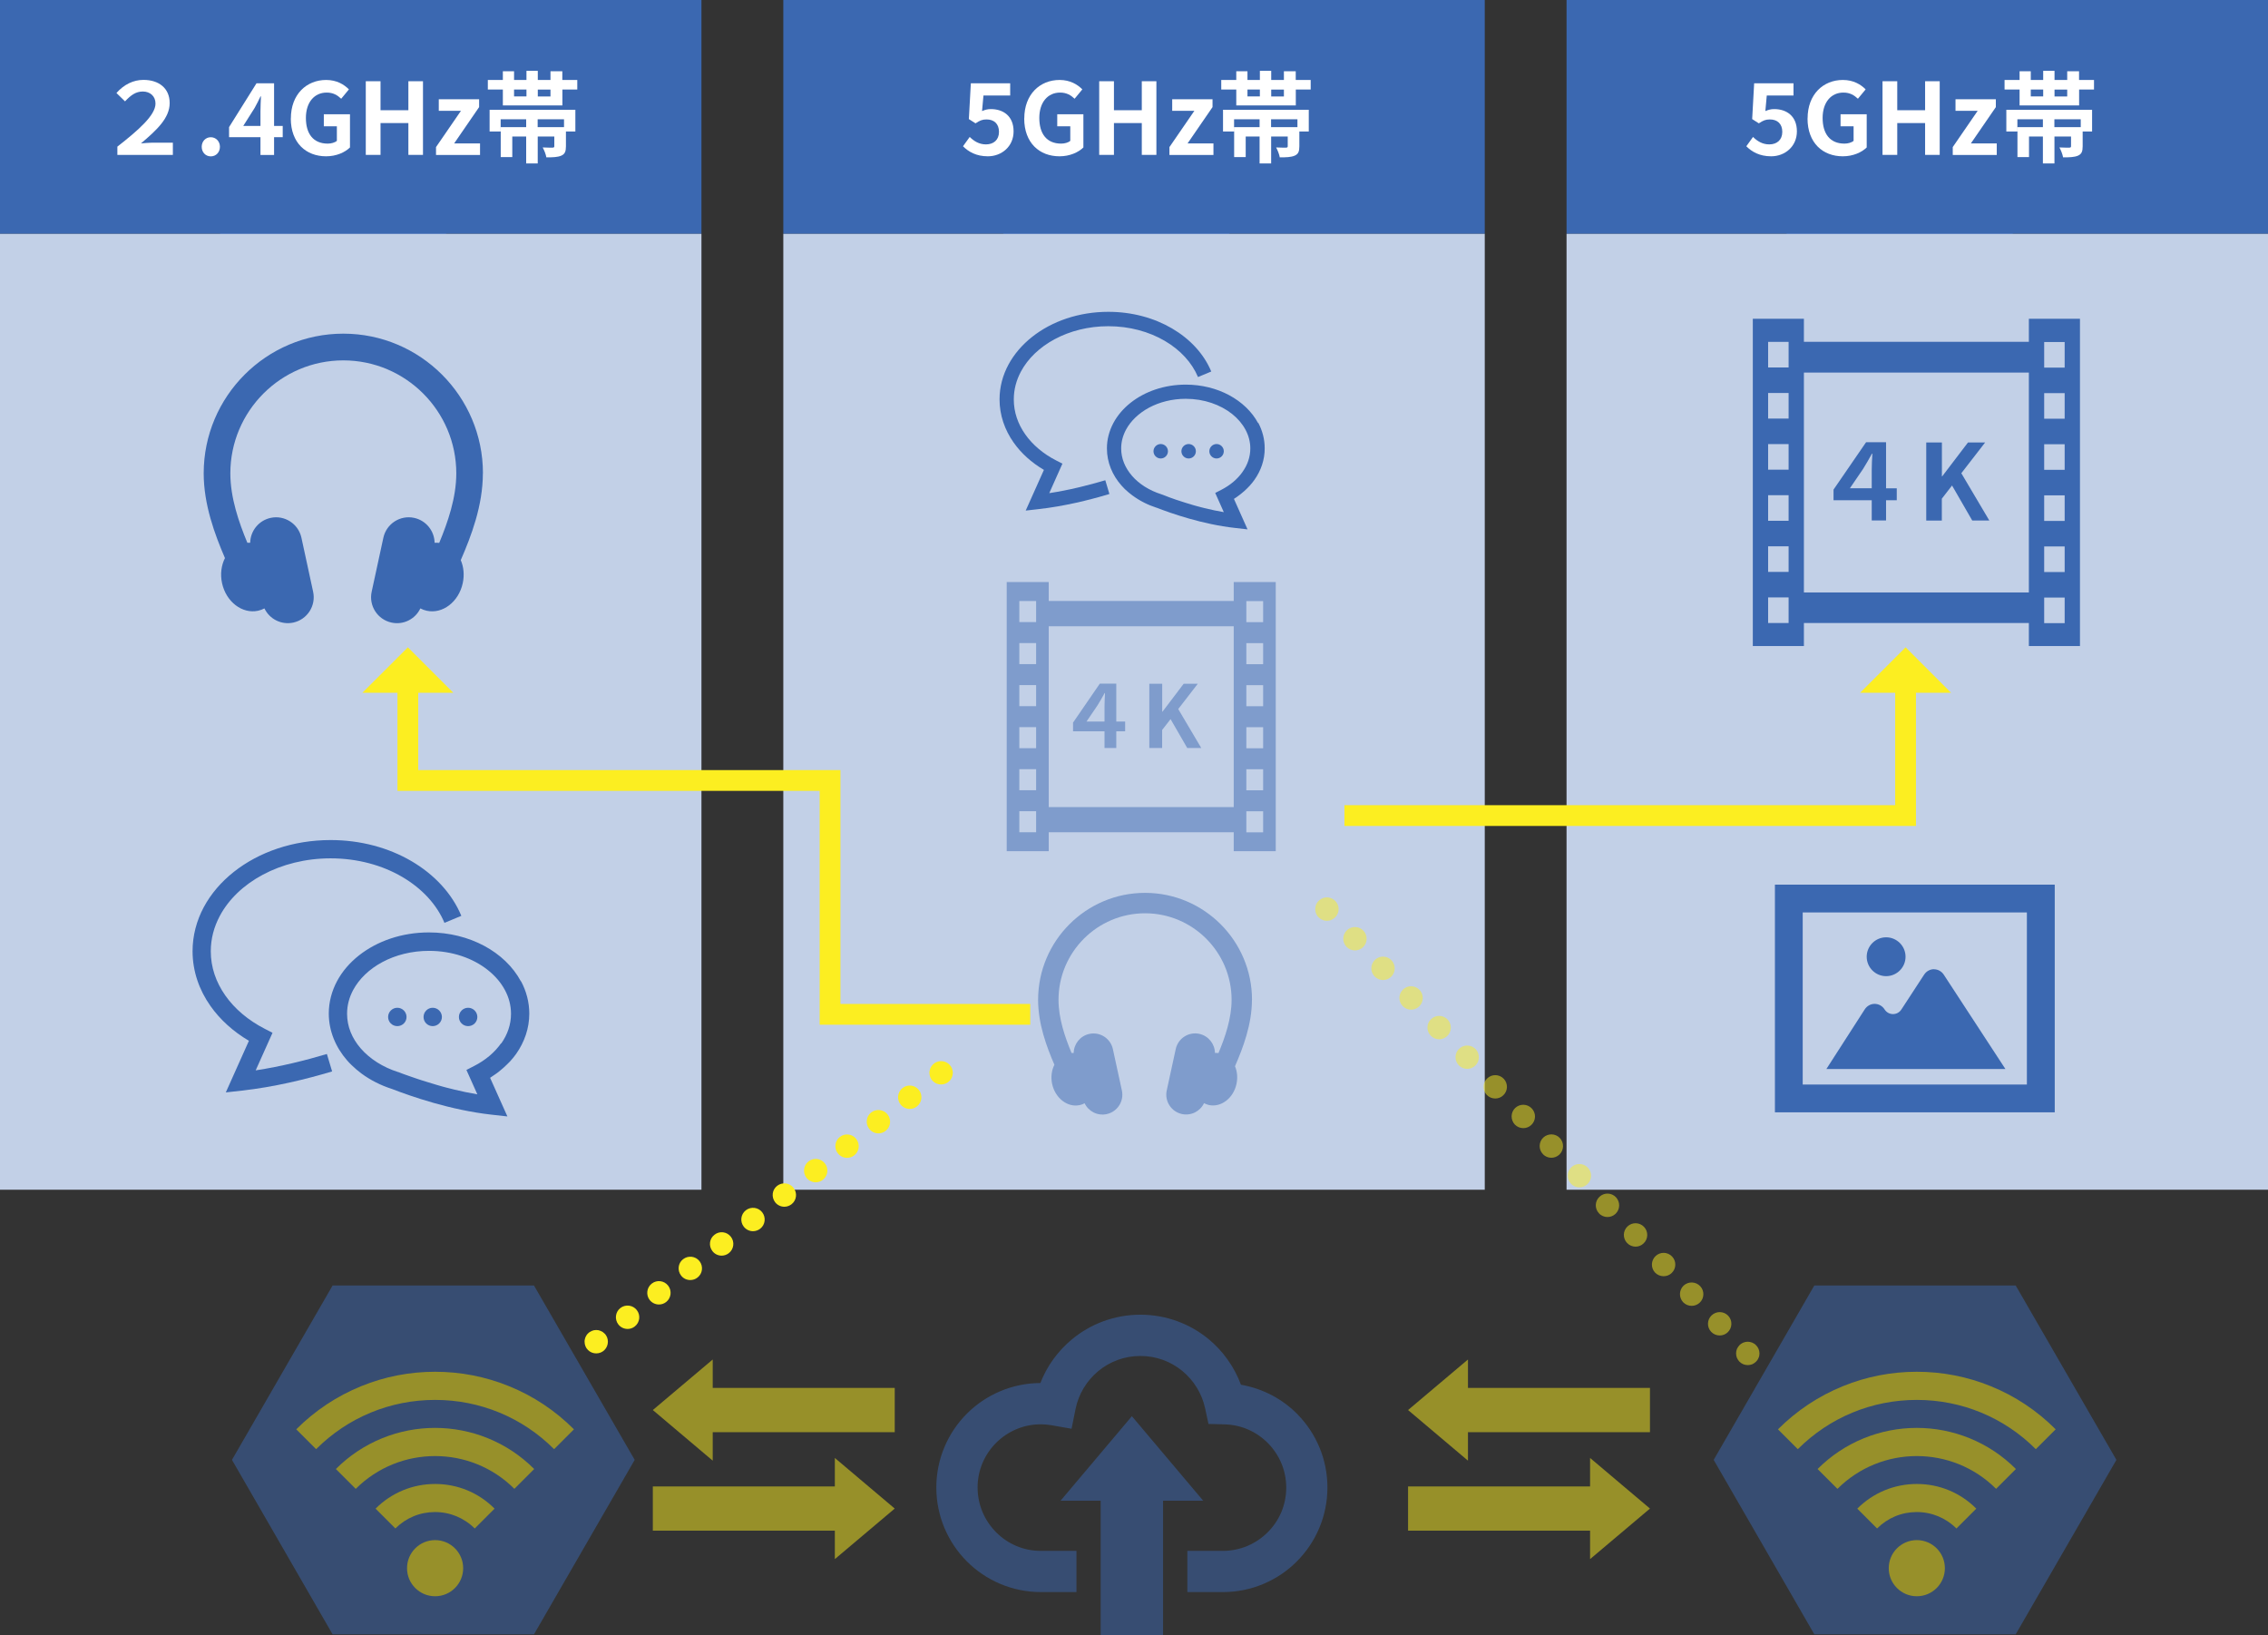<?xml version="1.0" encoding="UTF-8"?>
<svg id="_レイヤー_2" data-name="レイヤー 2" xmlns="http://www.w3.org/2000/svg" width="320" height="230.66" viewBox="0 0 320 230.66">
  <rect x="0" y="0" width="320" height="230.66" fill="#333333" stroke="none"/>
  <defs>
    <style>
      .cls-1, .cls-2 {
        opacity: .5;
      }

      .cls-1, .cls-3, .cls-4, .cls-5, .cls-6 {
        stroke-width: 0px;
      }

      .cls-1, .cls-6 {
        fill: #fcee21;
      }

      .cls-3 {
        fill: #3b68b1;
      }

      .cls-4 {
        fill: #c2d0e7;
      }

      .cls-5 {
        fill: #fff;
      }
    </style>
  </defs>
  <g id="text">
    <g>
      <g>
        <rect class="cls-3" x="35.46" y="21.03" width="23.09" height="23.09" transform="translate(-9.27 42.78) rotate(-45)"/>
        <rect class="cls-3" width="98.97" height="32.99"/>
        <rect class="cls-4" y="32.99" width="98.97" height="134.85"/>
      </g>
      <g>
        <path class="cls-5" d="m16.57,20.68c2.97-2.33,5.37-4.42,5.37-6.07,0-1.04-.76-1.7-1.79-1.7-.97,0-1.67.49-2.51,1.39l-1.21-1.18c1.07-1.21,2.4-1.85,3.81-1.85,2.15,0,3.7,1.16,3.7,3.27s-1.82,3.81-4.05,5.69c.56-.04,1.04-.1,1.54-.1h2.96v1.72h-7.83v-1.18Z"/>
        <path class="cls-5" d="m28.46,20.71c0-.77.55-1.35,1.28-1.35s1.29.58,1.29,1.35-.55,1.35-1.29,1.35-1.28-.59-1.28-1.35Z"/>
        <path class="cls-5" d="m36.75,19.35h-4.43v-1.42l3.87-6.18h2.48v6.02h1.22v1.58h-1.22v2.51h-1.92v-2.51Zm0-1.58v-2.02c0-.6.04-1.56.07-2.16h-.06c-.25.55-.53,1.07-.83,1.63l-1.61,2.55h2.43Z"/>
        <path class="cls-5" d="m41.04,16.71c0-3.42,2.22-5.43,4.98-5.43,1.5,0,2.54.65,3.21,1.33l-1.09,1.32c-.52-.49-1.11-.87-2.05-.87-1.72,0-2.93,1.35-2.93,3.58s1.04,3.62,3.08,3.62c.49,0,1-.14,1.29-.39v-2.05h-1.84v-1.7h3.69v4.68c-.7.69-1.92,1.25-3.37,1.25-2.82,0-4.98-1.88-4.98-5.34Z"/>
        <path class="cls-5" d="m51.61,11.46h2.08v4.09h3.93v-4.09h2.06v10.39h-2.06v-4.49h-3.93v4.49h-2.08v-10.39Z"/>
        <path class="cls-5" d="m61.52,20.75l3.52-5.12h-3.13v-1.63h5.69v1.11l-3.52,5.12h3.65v1.63h-6.21v-1.11Z"/>
        <path class="cls-5" d="m81.45,11.28v1.35h-2.1v2.24h-8.4v-2.24h-2.12v-1.35h2.12v-1.23h1.58v1.23h1.75v-1.29h1.6v1.29h1.79v-1.23h1.67v1.23h2.1Zm-12.37,4.21h12.1v3.06h-1.33v2.09c0,.71-.14,1.09-.66,1.32-.52.22-1.21.24-2.1.24-.08-.45-.31-1.02-.52-1.4.56.03,1.22.03,1.39.03.2-.01.25-.06.25-.21v-1.36h-2.34v3.8h-1.63v-3.8h-1.96v2.9h-1.63v-4.22h3.59v-1.11h-3.6v1.72h-1.56v-3.06Zm3.45-1.89h1.75v-.97h-1.75v.97Zm7.05,3.23h-3.72v1.11h3.72v-1.11Zm-1.91-4.19h-1.79v.97h1.79v-.97Z"/>
      </g>
      <rect class="cls-3" x="145.98" y="21.03" width="23.09" height="23.09" transform="translate(23.1 120.93) rotate(-45)"/>
      <rect class="cls-3" x="110.52" width="98.97" height="32.99"/>
      <rect class="cls-4" x="110.52" y="32.99" width="98.97" height="134.85"/>
      <g>
        <path class="cls-5" d="m135.87,20.64l.95-1.32c.59.58,1.32,1.05,2.29,1.05,1.08,0,1.84-.63,1.84-1.77s-.7-1.75-1.75-1.75c-.62,0-.95.15-1.56.55l-.94-.6.28-5.05h5.55v1.72h-3.77l-.2,2.2c.42-.18.77-.28,1.25-.28,1.74,0,3.2.98,3.2,3.14s-1.71,3.52-3.63,3.52c-1.64,0-2.73-.64-3.51-1.42Z"/>
        <path class="cls-5" d="m144.52,16.71c0-3.42,2.22-5.43,4.98-5.43,1.5,0,2.54.65,3.21,1.33l-1.09,1.32c-.52-.49-1.11-.87-2.05-.87-1.72,0-2.93,1.35-2.93,3.58s1.04,3.62,3.08,3.62c.49,0,1-.14,1.29-.39v-2.05h-1.84v-1.7h3.69v4.68c-.7.69-1.92,1.25-3.37,1.25-2.82,0-4.98-1.88-4.98-5.34Z"/>
        <path class="cls-5" d="m155.09,11.46h2.08v4.09h3.93v-4.09h2.06v10.39h-2.06v-4.49h-3.93v4.49h-2.08v-10.39Z"/>
        <path class="cls-5" d="m165,20.75l3.52-5.12h-3.13v-1.63h5.69v1.11l-3.52,5.12h3.65v1.63h-6.21v-1.11Z"/>
        <path class="cls-5" d="m184.93,11.28v1.35h-2.1v2.24h-8.4v-2.24h-2.12v-1.35h2.12v-1.23h1.58v1.23h1.75v-1.29h1.6v1.29h1.79v-1.23h1.67v1.23h2.1Zm-12.37,4.21h12.1v3.06h-1.33v2.09c0,.71-.14,1.09-.66,1.32-.52.22-1.21.24-2.1.24-.08-.45-.31-1.02-.52-1.4.56.03,1.22.03,1.39.03.2-.01.25-.06.25-.21v-1.36h-2.34v3.8h-1.63v-3.8h-1.96v2.9h-1.63v-4.22h3.59v-1.11h-3.6v1.72h-1.56v-3.06Zm3.45-1.89h1.75v-.97h-1.75v.97Zm7.05,3.23h-3.72v1.11h3.72v-1.11Zm-1.91-4.19h-1.79v.97h1.79v-.97Z"/>
      </g>
      <rect class="cls-3" x="256.49" y="21.03" width="23.09" height="23.09" transform="translate(55.47 199.08) rotate(-45)"/>
      <rect class="cls-3" x="221.03" width="98.97" height="32.99"/>
      <rect class="cls-4" x="221.03" y="32.99" width="98.97" height="134.85"/>
      <g>
        <path class="cls-5" d="m246.39,20.64l.95-1.32c.59.58,1.32,1.05,2.29,1.05,1.08,0,1.84-.63,1.84-1.77s-.7-1.75-1.75-1.75c-.62,0-.95.15-1.56.55l-.94-.6.28-5.05h5.55v1.72h-3.77l-.2,2.2c.42-.18.77-.28,1.25-.28,1.74,0,3.2.98,3.2,3.14s-1.71,3.52-3.63,3.52c-1.64,0-2.73-.64-3.51-1.42Z"/>
        <path class="cls-5" d="m255.04,16.71c0-3.42,2.22-5.43,4.98-5.43,1.5,0,2.54.65,3.21,1.33l-1.09,1.32c-.52-.49-1.11-.87-2.05-.87-1.72,0-2.93,1.35-2.93,3.58s1.04,3.62,3.08,3.62c.49,0,1-.14,1.29-.39v-2.05h-1.84v-1.7h3.69v4.68c-.7.69-1.92,1.25-3.37,1.25-2.82,0-4.98-1.88-4.98-5.34Z"/>
        <path class="cls-5" d="m265.61,11.46h2.08v4.09h3.93v-4.09h2.06v10.39h-2.06v-4.49h-3.93v4.49h-2.08v-10.39Z"/>
        <path class="cls-5" d="m275.52,20.75l3.52-5.12h-3.13v-1.63h5.69v1.11l-3.52,5.12h3.65v1.63h-6.21v-1.11Z"/>
        <path class="cls-5" d="m295.45,11.28v1.35h-2.1v2.24h-8.4v-2.24h-2.12v-1.35h2.12v-1.23h1.58v1.23h1.75v-1.29h1.6v1.29h1.79v-1.23h1.67v1.23h2.1Zm-12.37,4.21h12.1v3.06h-1.33v2.09c0,.71-.14,1.09-.66,1.32-.52.22-1.21.24-2.1.24-.08-.45-.31-1.02-.52-1.4.56.03,1.22.03,1.39.03.2-.01.25-.06.25-.21v-1.36h-2.34v3.8h-1.63v-3.8h-1.96v2.9h-1.63v-4.22h3.59v-1.11h-3.6v1.72h-1.56v-3.06Zm3.45-1.89h1.75v-.97h-1.75v.97Zm7.05,3.23h-3.72v1.11h3.72v-1.11Zm-1.91-4.19h-1.79v.97h1.79v-.97Z"/>
      </g>
      <g>
        <path class="cls-3" d="m36.07,151.01l2.38-5.31-1.09-.56c-2.34-1.2-4.25-2.82-5.57-4.7-1.32-1.88-2.05-3.99-2.05-6.24,0-1.77.45-3.44,1.28-5,1.24-2.32,3.35-4.36,6.06-5.8,2.71-1.45,6.01-2.31,9.57-2.31,3.81,0,7.3.98,10.1,2.62,2.8,1.64,4.89,3.91,5.96,6.48l2.38-.99c-1.32-3.17-3.83-5.84-7.04-7.72-3.22-1.88-7.15-2.97-11.4-2.97-5.3,0-10.12,1.69-13.66,4.49-1.77,1.4-3.22,3.08-4.24,4.98-1.01,1.89-1.58,4-1.58,6.21,0,2.82.93,5.47,2.52,7.72,1.37,1.95,3.23,3.62,5.43,4.92l-3.26,7.28,2.24-.25c4.59-.51,9.05-1.6,12.76-2.71l-.74-2.46c-2.98.89-6.46,1.76-10.04,2.31Z"/>
        <path class="cls-3" d="m73.49,138.43c-1.12-2.08-2.94-3.8-5.18-5-2.25-1.2-4.92-1.89-7.79-1.89-3.82,0-7.31,1.22-9.88,3.25-1.29,1.02-2.35,2.24-3.09,3.63-.74,1.39-1.16,2.94-1.16,4.56,0,2.48.98,4.78,2.59,6.62.2.23.41.45.63.66.14.14.3.28.45.41.08.07.15.14.23.21.21.18.42.34.64.51.03.02.06.05.09.07,1.25.92,2.69,1.65,4.27,2.16.01,0,.02,0,.03.01,2.64,1.02,8.2,2.97,14.03,3.62l2.24.25-2.44-5.45s0,0,0,0c.3-.19.59-.39.88-.6.1-.08.21-.15.31-.23.23-.18.46-.37.68-.57.17-.15.33-.31.49-.46.15-.15.31-.3.46-.46.31-.34.6-.69.86-1.06,1.16-1.65,1.85-3.6,1.85-5.67,0-1.62-.42-3.18-1.16-4.56Zm-2.79,8.75c-.89,1.27-2.19,2.38-3.8,3.2l-1.09.56,1.54,3.44c-1.14-.19-2.27-.43-3.34-.69-.02,0-.04-.01-.07-.02-.24-.06-.48-.12-.72-.18-.04-.01-.09-.02-.13-.03-.23-.06-.45-.12-.67-.18-.05-.01-.09-.03-.14-.04-.22-.06-.44-.12-.66-.19-.02,0-.05-.01-.07-.02-.68-.2-1.33-.4-1.93-.59-.05-.02-.1-.03-.15-.05-.15-.05-.29-.1-.43-.14-.09-.03-.18-.06-.27-.09-.12-.04-.24-.08-.35-.12-.11-.04-.21-.07-.32-.11-.1-.03-.19-.07-.29-.1-.12-.04-.23-.08-.34-.12-.08-.03-.16-.06-.23-.08-.12-.05-.24-.09-.36-.13-.05-.02-.11-.04-.16-.06-.17-.06-.33-.12-.47-.18l-.04-.02h-.04c-2.17-.69-3.99-1.87-5.25-3.31-1.26-1.44-1.95-3.12-1.95-4.92,0-1.18.3-2.3.86-3.35.84-1.56,2.27-2.95,4.13-3.94,1.85-.99,4.12-1.58,6.58-1.58,3.27,0,6.21,1.05,8.28,2.7,1.04.82,1.86,1.78,2.42,2.83.56,1.04.86,2.17.86,3.35,0,1.51-.49,2.92-1.38,4.19Z"/>
        <path class="cls-3" d="m56.06,142.17c-.71,0-1.3.58-1.3,1.3s.58,1.29,1.3,1.29,1.3-.58,1.3-1.29-.58-1.3-1.3-1.3Z"/>
        <path class="cls-3" d="m61.05,142.17c-.71,0-1.29.58-1.29,1.3s.58,1.29,1.29,1.29,1.3-.58,1.3-1.29-.58-1.3-1.3-1.3Z"/>
        <path class="cls-3" d="m66.05,142.17c-.72,0-1.3.58-1.3,1.3s.58,1.29,1.3,1.29,1.3-.58,1.3-1.29-.58-1.3-1.3-1.3Z"/>
      </g>
      <g>
        <path class="cls-3" d="m148.03,69.6l1.87-4.19-.86-.44c-1.84-.94-3.35-2.22-4.39-3.7-1.04-1.48-1.61-3.14-1.61-4.92,0-1.39.35-2.71,1.01-3.94.98-1.83,2.64-3.43,4.78-4.57,2.13-1.14,4.73-1.82,7.54-1.82,3,0,5.75.77,7.96,2.06,2.21,1.29,3.85,3.08,4.7,5.11l1.87-.78c-1.04-2.5-3.01-4.6-5.54-6.08-2.53-1.48-5.63-2.34-8.98-2.34-4.17,0-7.97,1.33-10.76,3.54-1.39,1.1-2.54,2.43-3.34,3.92-.8,1.49-1.25,3.15-1.25,4.89,0,2.22.73,4.31,1.98,6.08,1.08,1.54,2.55,2.85,4.28,3.87l-2.57,5.74,1.76-.2c3.61-.4,7.13-1.26,10.05-2.14l-.58-1.94c-2.35.7-5.09,1.39-7.91,1.82Z"/>
        <path class="cls-3" d="m177.51,59.69c-.88-1.64-2.32-2.99-4.08-3.94-1.77-.95-3.88-1.49-6.13-1.49-3.01,0-5.76.96-7.78,2.56-1.01.8-1.85,1.77-2.43,2.86-.58,1.09-.92,2.32-.91,3.59,0,1.96.77,3.77,2.04,5.21.16.18.32.35.49.52.11.11.24.22.36.32.06.05.12.11.18.16.16.14.33.27.51.4.02.02.04.04.07.05.98.72,2.12,1.3,3.36,1.7,0,0,.02,0,.02,0,2.08.81,6.46,2.34,11.05,2.85l1.76.2-1.92-4.3s0,0,0,0c.24-.15.47-.31.69-.48.08-.06.16-.12.24-.18.18-.14.36-.29.54-.45.13-.12.26-.24.38-.36.12-.12.25-.24.36-.37.24-.27.47-.54.68-.84.92-1.3,1.46-2.83,1.45-4.47,0-1.28-.33-2.5-.91-3.59Zm-2.2,6.89c-.7,1-1.73,1.87-2.99,2.52l-.86.44,1.21,2.71c-.9-.15-1.78-.34-2.63-.55-.02,0-.03,0-.05-.01-.19-.05-.38-.09-.57-.14-.03,0-.07-.02-.1-.03-.18-.05-.36-.09-.53-.14-.04,0-.07-.02-.11-.03-.17-.05-.35-.1-.52-.15-.02,0-.04-.01-.05-.02-.54-.16-1.05-.31-1.52-.47-.04-.01-.08-.03-.12-.04-.12-.04-.23-.08-.34-.11-.07-.02-.15-.05-.22-.07-.1-.03-.19-.06-.28-.1-.08-.03-.17-.06-.25-.09-.08-.03-.15-.05-.23-.08-.09-.03-.18-.07-.27-.1-.06-.02-.12-.04-.18-.07-.1-.04-.19-.07-.28-.11-.04-.02-.09-.03-.13-.05-.13-.05-.26-.1-.37-.14h-.03s-.03-.02-.03-.02c-1.71-.54-3.15-1.46-4.13-2.59-.99-1.14-1.54-2.46-1.54-3.88,0-.93.24-1.81.68-2.64.66-1.23,1.79-2.32,3.25-3.11,1.46-.78,3.25-1.25,5.18-1.25,2.58,0,4.89.83,6.53,2.13.82.65,1.46,1.41,1.9,2.23.44.82.68,1.71.68,2.64,0,1.19-.38,2.3-1.09,3.3Z"/>
        <path class="cls-3" d="m163.77,62.64c-.56,0-1.02.46-1.02,1.02s.46,1.02,1.02,1.02,1.02-.46,1.02-1.02-.46-1.02-1.02-1.02Z"/>
        <path class="cls-3" d="m167.71,62.64c-.56,0-1.02.46-1.02,1.02s.46,1.02,1.02,1.02,1.02-.46,1.02-1.02-.46-1.02-1.02-1.02Z"/>
        <path class="cls-3" d="m171.65,62.64c-.56,0-1.02.46-1.02,1.02s.46,1.02,1.02,1.02,1.02-.46,1.02-1.02-.46-1.02-1.02-1.02Z"/>
      </g>
      <path class="cls-3" d="m68.14,66.77c0-10.86-8.84-19.7-19.7-19.7s-19.7,8.84-19.7,19.7c0,4.42,1.56,8.61,3,11.96-.51,1.01-.69,2.26-.41,3.54.57,2.63,2.85,4.37,5.08,3.89.32-.07.62-.19.9-.33.71,1.5,2.38,2.36,4.07,2,1.97-.43,3.23-2.37,2.8-4.35l-1.65-7.62c-.43-1.97-2.38-3.23-4.35-2.8-1.69.37-2.85,1.85-2.88,3.51-.13,0-.26,0-.4,0-1.21-2.91-2.4-6.36-2.4-9.79,0-8.79,7.15-15.94,15.94-15.94s15.94,7.15,15.94,15.94c0,3.44-1.2,6.9-2.41,9.81-.22-.03-.43-.03-.65-.02-.03-1.66-1.19-3.14-2.88-3.51-1.97-.43-3.92.82-4.35,2.8l-1.65,7.62c-.43,1.97.82,3.92,2.8,4.35,1.69.37,3.36-.5,4.07-2,.28.15.58.26.9.33,2.24.49,4.51-1.25,5.08-3.89.25-1.16.13-2.3-.28-3.25,1.48-3.4,3.12-7.7,3.12-12.25Z"/>
      <g class="cls-2">
        <path class="cls-3" d="m176.65,141.05c0-8.32-6.77-15.09-15.09-15.09s-15.09,6.77-15.09,15.09c0,3.39,1.19,6.59,2.3,9.16-.39.77-.53,1.73-.32,2.71.44,2.01,2.18,3.35,3.89,2.98.25-.05.48-.14.69-.26.55,1.15,1.82,1.81,3.12,1.53,1.51-.33,2.47-1.82,2.14-3.33l-1.27-5.84c-.33-1.51-1.82-2.47-3.33-2.14-1.29.28-2.18,1.42-2.2,2.69-.1,0-.2,0-.3,0-.93-2.23-1.84-4.87-1.84-7.5,0-6.73,5.48-12.21,12.21-12.21s12.21,5.48,12.21,12.21c0,2.63-.92,5.28-1.85,7.51-.17-.02-.33-.03-.5-.02-.02-1.27-.91-2.4-2.2-2.69-1.51-.33-3,.63-3.33,2.14l-1.27,5.84c-.33,1.51.63,3,2.14,3.33,1.3.28,2.57-.38,3.12-1.53.22.11.45.2.69.26,1.71.37,3.46-.96,3.89-2.98.19-.89.1-1.76-.21-2.49,1.13-2.6,2.39-5.9,2.39-9.38Z"/>
      </g>
      <g>
        <path class="cls-3" d="m250.43,124.8v32.12h39.48v-32.12h-39.48Zm3.92,28.2v-24.28h31.63v24.28h-31.63Z"/>
        <path class="cls-3" d="m266.12,137.71c1.51,0,2.74-1.23,2.74-2.74s-1.23-2.74-2.74-2.74-2.74,1.23-2.74,2.74,1.23,2.74,2.74,2.74Z"/>
        <path class="cls-3" d="m272.87,136.73c-.56,0-1.08.29-1.39.77l-3.2,4.9c-.27.42-.7.66-1.19.66-.49,0-.92-.24-1.19-.66-.31-.49-.84-.78-1.4-.78s-1.09.29-1.4.78l-5.41,8.41h25.26l-8.69-13.3c-.31-.48-.83-.77-1.39-.77Z"/>
      </g>
      <g>
        <path class="cls-3" d="m286.26,44.97v3.25h-31.74v-3.25h-7.21v46.17h7.21v-3.25h31.74v3.25h7.21v-46.17h-7.21Zm-33.9,42.92h-2.89v-3.61h2.89v3.61Zm0-7.21h-2.89v-3.61h2.89v3.61Zm0-7.21h-2.89v-3.61h2.89v3.61Zm0-7.21h-2.89v-3.61h2.89v3.61Zm0-7.21h-2.89v-3.61h2.89v3.61Zm0-7.21h-2.89v-3.61h2.89v3.61Zm33.9,31.74h-31.74v-31.02h31.74v31.02Zm5.05,4.33h-2.89v-3.61h2.89v3.61Zm0-7.21h-2.89v-3.61h2.89v3.61Zm0-7.21h-2.89v-3.61h2.89v3.61Zm0-7.21h-2.89v-3.61h2.89v3.61Zm0-7.21h-2.89v-3.61h2.89v3.61Zm0-7.21h-2.89v-3.61h2.89v3.61Z"/>
        <g>
          <path class="cls-3" d="m267.62,70.57h-1.51v2.85h-2.02v-2.85h-5.39v-1.5l4.59-6.68h2.82v6.5h1.51v1.68Zm-3.53-1.68v-2.57c0-.65.04-1.56.09-2.32h-.06c-.45.8-.86,1.54-1.25,2.15l-1.86,2.73h3.07Z"/>
          <path class="cls-3" d="m271.79,62.42h2.2v4.78h.04l3.64-4.78h2.42l-3.36,4.34,3.95,6.67h-2.41l-2.85-4.94-1.44,1.86v3.09h-2.2v-11Z"/>
        </g>
      </g>
      <g class="cls-2">
        <path class="cls-3" d="m174.07,82.11v2.67h-26.1v-2.67h-5.93v37.97h5.93v-2.67h26.1v2.67h5.93v-37.97h-5.93Zm-27.88,35.3h-2.37v-2.97h2.37v2.97Zm0-5.93h-2.37v-2.97h2.37v2.97Zm0-5.93h-2.37v-2.97h2.37v2.97Zm0-5.93h-2.37v-2.97h2.37v2.97Zm0-5.93h-2.37v-2.97h2.37v2.97Zm0-5.93h-2.37v-2.97h2.37v2.97Zm27.88,26.1h-26.1v-25.51h26.1v25.51Zm4.15,3.56h-2.37v-2.97h2.37v2.97Zm0-5.93h-2.37v-2.97h2.37v2.97Zm0-5.93h-2.37v-2.97h2.37v2.97Zm0-5.93h-2.37v-2.97h2.37v2.97Zm0-5.93h-2.37v-2.97h2.37v2.97Zm0-5.93h-2.37v-2.97h2.37v2.97Z"/>
        <g>
          <path class="cls-3" d="m158.75,103.17h-1.25v2.35h-1.66v-2.35h-4.44v-1.23l3.78-5.5h2.32v5.35h1.25v1.38Zm-2.91-1.38v-2.11c0-.54.04-1.28.07-1.91h-.05c-.37.66-.71,1.27-1.03,1.77l-1.53,2.25h2.53Z"/>
          <path class="cls-3" d="m162.17,96.46h1.81v3.94h.04l2.99-3.94h1.99l-2.76,3.57,3.25,5.49h-1.98l-2.35-4.07-1.19,1.53v2.54h-1.81v-9.06Z"/>
        </g>
      </g>
      <g class="cls-2">
        <polygon class="cls-3" points="75.34 181.35 46.93 181.35 32.73 205.95 46.93 230.56 75.34 230.56 89.55 205.95 75.34 181.35"/>
        <g>
          <circle class="cls-6" cx="61.39" cy="221.23" r="3.96"/>
          <path class="cls-6" d="m55.79,215.63l-2.8-2.8c2.24-2.24,5.22-3.48,8.4-3.48s6.15,1.23,8.39,3.48l-2.8,2.8c-1.49-1.49-3.48-2.32-5.6-2.32s-4.1.82-5.6,2.32Z"/>
          <path class="cls-6" d="m72.58,210.04c-6.17-6.17-16.21-6.17-22.39,0l-2.8-2.8c1.89-1.89,4.09-3.35,6.55-4.35,2.37-.96,4.88-1.45,7.44-1.45s5.07.49,7.44,1.45c2.46,1,4.66,2.46,6.55,4.35l-2.8,2.8Z"/>
          <path class="cls-6" d="m78.18,204.44c-4.48-4.48-10.45-6.95-16.79-6.95s-12.31,2.47-16.79,6.95l-2.8-2.8c2.64-2.64,5.73-4.69,9.17-6.09,3.32-1.35,6.83-2.03,10.42-2.03s7.1.68,10.42,2.03c3.44,1.39,6.52,3.44,9.17,6.09l-2.8,2.8Z"/>
        </g>
      </g>
      <g class="cls-2">
        <polygon class="cls-3" points="284.4 181.35 255.99 181.35 241.79 205.95 255.99 230.56 284.4 230.56 298.61 205.95 284.4 181.35"/>
        <g>
          <circle class="cls-6" cx="270.45" cy="221.23" r="3.96"/>
          <path class="cls-6" d="m264.85,215.63l-2.8-2.8c2.24-2.24,5.22-3.48,8.4-3.48s6.15,1.23,8.39,3.48l-2.8,2.8c-1.49-1.49-3.48-2.32-5.6-2.32s-4.1.82-5.6,2.32Z"/>
          <path class="cls-6" d="m281.64,210.04c-6.17-6.17-16.21-6.17-22.39,0l-2.8-2.8c1.89-1.89,4.09-3.35,6.55-4.35,2.37-.96,4.88-1.45,7.44-1.45s5.07.49,7.44,1.45c2.46,1,4.66,2.46,6.55,4.35l-2.8,2.8Z"/>
          <path class="cls-6" d="m287.24,204.44c-4.48-4.48-10.45-6.95-16.79-6.95s-12.31,2.47-16.79,6.95l-2.8-2.8c2.64-2.64,5.73-4.69,9.17-6.09,3.32-1.35,6.83-2.03,10.42-2.03s7.1.68,10.42,2.03c3.44,1.39,6.52,3.44,9.17,6.09l-2.8,2.8Z"/>
        </g>
      </g>
      <g class="cls-2">
        <path class="cls-3" d="m183.1,199.55c-2.11-2.16-4.9-3.66-8.01-4.2-.95-2.55-2.55-4.78-4.61-6.47-2.6-2.13-5.95-3.41-9.58-3.41-3.66,0-7.05,1.31-9.66,3.48-1.96,1.63-3.51,3.74-4.45,6.16-4.04.02-7.71,1.67-10.36,4.31-2.66,2.66-4.32,6.36-4.32,10.43,0,4.06,1.66,7.77,4.32,10.43,2.66,2.66,6.36,4.32,10.43,4.32h5.02v-5.81h-5.02c-2.47,0-4.69-.99-6.31-2.62-1.62-1.63-2.61-3.84-2.62-6.31,0-2.48.99-4.69,2.62-6.32,1.63-1.62,3.84-2.61,6.31-2.61.5,0,1.01.05,1.54.14l2.79.49.56-2.78c.43-2.13,1.58-4,3.2-5.35,1.62-1.34,3.68-2.14,5.95-2.14,2.25,0,4.28.78,5.9,2.1,1.61,1.32,2.77,3.16,3.23,5.26l.48,2.23,2.28.06c2.42.06,4.58,1.08,6.15,2.69,1.57,1.62,2.54,3.79,2.54,6.23,0,2.48-.99,4.69-2.62,6.31-1.63,1.62-3.84,2.61-6.31,2.62h-5.02v5.81h5.02c4.06,0,7.77-1.66,10.42-4.32,2.66-2.66,4.32-6.36,4.32-10.43,0-4-1.6-7.65-4.19-10.29Z"/>
        <polygon class="cls-3" points="164.1 211.71 169.76 211.71 159.7 199.79 149.64 211.71 155.3 211.71 155.3 230.66 164.1 230.66 164.1 211.71"/>
      </g>
      <polygon class="cls-1" points="117.79 215.94 117.79 219.95 126.24 212.82 117.79 205.68 117.79 209.7 92.11 209.7 92.11 215.94 117.79 215.94"/>
      <polygon class="cls-1" points="100.56 195.8 100.56 191.79 92.11 198.92 100.56 206.06 100.56 202.04 126.24 202.04 126.24 195.8 100.56 195.8"/>
      <polygon class="cls-1" points="224.35 215.94 224.35 219.95 232.8 212.82 224.35 205.68 224.35 209.7 198.67 209.7 198.67 215.94 224.35 215.94"/>
      <polygon class="cls-1" points="207.12 195.8 207.12 191.79 198.67 198.92 207.12 206.06 207.12 202.04 232.8 202.04 232.8 195.8 207.12 195.8"/>
      <g class="cls-2">
        <path class="cls-6" d="m246.6,192.58c-.44,0-.86-.17-1.17-.48-.08-.08-.14-.16-.2-.25-.06-.09-.11-.19-.16-.29-.04-.1-.07-.2-.09-.31-.02-.1-.03-.21-.03-.32s.01-.21.03-.32c.02-.11.05-.21.09-.31.05-.1.1-.19.16-.28.06-.09.13-.18.2-.25.38-.39.96-.56,1.49-.45.11.02.21.05.31.09.1.04.19.09.28.15.09.06.18.13.25.21.31.3.49.73.49,1.16,0,.11-.01.22-.03.32-.02.11-.06.21-.1.31-.04.1-.09.2-.15.29-.06.09-.13.17-.21.25-.07.07-.16.14-.25.2s-.18.11-.28.16c-.1.04-.2.07-.31.09-.11.02-.21.03-.32.03Z"/>
        <path class="cls-6" d="m241.44,187.89c-.63-.66-.6-1.71.06-2.33h0c.67-.63,1.71-.6,2.34.06h0c.62.66.59,1.7-.07,2.33h0c-.32.3-.72.45-1.13.45h0c-.44,0-.87-.17-1.2-.51Zm-3.96-4.18c-.62-.67-.59-1.71.06-2.34h0c.67-.62,1.71-.59,2.34.07h0c.63.66.6,1.71-.06,2.33h0c-.32.3-.73.45-1.14.45h0c-.44,0-.87-.17-1.2-.51Zm-3.96-4.18c-.62-.66-.59-1.7.07-2.33h0c.66-.63,1.7-.6,2.33.06h0c.63.66.6,1.71-.06,2.33h0c-.32.31-.73.45-1.14.45h0c-.43,0-.87-.17-1.2-.51Zm-3.95-4.18c-.63-.66-.6-1.71.06-2.33h0c.66-.63,1.7-.6,2.33.06h0c.63.66.6,1.71-.06,2.33h0c-.32.31-.73.46-1.13.46h0c-.44,0-.88-.18-1.2-.52Zm-3.96-4.18c-.63-.66-.6-1.7.06-2.33h0c.66-.63,1.7-.6,2.33.06h0c.63.67.6,1.71-.06,2.34h0c-.32.3-.73.45-1.14.45h0c-.43,0-.87-.17-1.19-.52Zm-3.96-4.18c-.63-.66-.6-1.7.06-2.33h0c.66-.62,1.71-.6,2.33.07h0c.63.66.6,1.7-.06,2.32h0c-.32.31-.73.46-1.14.46h0c-.43,0-.87-.17-1.19-.52Zm-3.96-4.18c-.63-.66-.6-1.7.06-2.33h0c.67-.62,1.71-.59,2.33.06h0c.63.67.6,1.71-.06,2.34h0c-.32.3-.73.45-1.14.45h0c-.43,0-.87-.17-1.19-.52Zm-3.96-4.17c-.62-.67-.6-1.71.06-2.34h0c.67-.62,1.71-.59,2.33.07h0c.63.66.61,1.7-.06,2.33h0c-.32.3-.72.45-1.13.45h0c-.44,0-.87-.17-1.2-.51Zm-3.96-4.18c-.62-.66-.6-1.71.07-2.33h0c.66-.63,1.7-.6,2.33.06h0c.62.66.6,1.7-.07,2.33h0c-.31.3-.72.45-1.13.45h0c-.44,0-.87-.17-1.2-.51Zm-3.95-4.18c-.63-.66-.61-1.71.06-2.33h0c.66-.63,1.7-.6,2.33.06h0c.62.66.6,1.71-.07,2.33h0c-.31.3-.72.45-1.13.45h0c-.43,0-.87-.17-1.19-.51Zm-3.96-4.18c-.63-.66-.61-1.71.06-2.33h0c.66-.63,1.7-.6,2.33.06h0c.62.66.6,1.71-.06,2.33h0c-.32.3-.73.46-1.14.46h0c-.44,0-.87-.18-1.19-.52Zm-3.96-4.18c-.63-.66-.6-1.7.06-2.33h0c.66-.63,1.7-.6,2.33.06h0c.63.66.6,1.71-.06,2.33h0c-.32.31-.73.46-1.14.46h0c-.43,0-.87-.18-1.19-.52Zm-3.96-4.18c-.63-.66-.6-1.71.06-2.33h0c.66-.63,1.71-.6,2.33.06h0c.63.67.6,1.71-.06,2.34h0c-.32.3-.73.45-1.13.45h0c-.44,0-.88-.18-1.2-.52Zm-3.96-4.17c-.63-.67-.6-1.71.06-2.34h0c.66-.62,1.71-.6,2.33.07h0c.63.66.6,1.7-.06,2.33h0c-.32.3-.73.45-1.14.45h0c-.43,0-.87-.17-1.19-.51Z"/>
        <path class="cls-6" d="m187.22,129.9c-.11,0-.22,0-.32-.03-.11-.02-.21-.05-.31-.1-.1-.04-.2-.09-.29-.15-.09-.06-.17-.13-.25-.2-.08-.08-.15-.16-.21-.25-.05-.09-.11-.19-.15-.29s-.07-.2-.09-.3c-.02-.11-.03-.22-.03-.33s.01-.22.03-.32c.02-.11.05-.21.09-.31.04-.1.1-.2.15-.28.06-.09.13-.18.21-.25.08-.08.16-.15.25-.21s.19-.11.29-.15c.1-.04.2-.08.31-.1.53-.11,1.1.07,1.48.46.08.07.15.16.21.25.06.08.11.18.15.28.04.1.08.2.1.31.02.1.03.21.03.32s-.01.22-.03.33c-.02.1-.06.2-.1.3s-.09.2-.15.29c-.06.09-.13.17-.21.25-.07.07-.16.14-.25.2-.09.06-.18.11-.28.15-.1.05-.21.08-.31.1-.11.02-.22.03-.32.03Z"/>
      </g>
      <g>
        <path class="cls-6" d="m84.12,190.93c-.43,0-.86-.17-1.16-.48-.08-.08-.15-.16-.21-.25-.06-.09-.11-.19-.15-.29-.04-.1-.07-.2-.09-.31-.02-.1-.03-.21-.03-.32s0-.21.03-.32c.02-.11.05-.21.09-.31.04-.1.09-.19.15-.28.06-.09.13-.18.21-.25.07-.08.16-.15.25-.21.09-.06.18-.11.28-.15.1-.04.21-.07.31-.1.21-.04.43-.04.65,0,.1.03.21.06.3.1.1.04.2.09.29.15.09.06.17.13.25.21.08.07.15.16.21.25.05.09.11.18.15.28.04.1.07.2.09.31.02.11.03.21.03.32,0,.43-.17.86-.48,1.17-.31.31-.73.48-1.17.48Z"/>
        <path class="cls-6" d="m87.25,186.85c-.56-.72-.44-1.76.28-2.32h0c.72-.56,1.76-.43,2.32.29h0c.56.72.43,1.75-.29,2.31h0c-.3.24-.66.35-1.01.35h0c-.49,0-.98-.22-1.3-.63Zm4.42-3.45c-.56-.72-.43-1.76.29-2.32h0c.72-.56,1.75-.43,2.31.29h0c.56.72.43,1.75-.28,2.31h0c-.31.24-.66.35-1.02.35h0c-.49,0-.97-.22-1.3-.63Zm4.43-3.45c-.56-.72-.44-1.76.28-2.31h0c.72-.56,1.76-.44,2.32.28h0c.56.72.43,1.76-.29,2.31h0c-.3.24-.66.35-1.02.35h0c-.49,0-.97-.21-1.29-.63Zm4.42-3.45c-.56-.72-.44-1.76.29-2.31h0c.71-.57,1.75-.44,2.31.28h0c.56.72.43,1.76-.29,2.32h0c-.3.23-.66.35-1.01.35h0c-.49,0-.98-.22-1.3-.64Zm4.42-3.45c-.56-.72-.43-1.75.29-2.31h0c.72-.56,1.76-.43,2.31.28h0c.56.72.44,1.76-.28,2.32h0c-.3.23-.66.35-1.02.35h0c-.49,0-.97-.22-1.3-.64Zm4.43-3.44c-.56-.73-.44-1.76.28-2.32h0c.72-.56,1.76-.43,2.31.28h0c.57.72.44,1.76-.28,2.32h0c-.3.23-.66.35-1.01.35h0c-.5,0-.98-.22-1.3-.63Zm4.42-3.45c-.56-.73-.43-1.76.29-2.32h0c.72-.56,1.75-.43,2.31.29h0c.56.72.43,1.75-.29,2.31h0c-.3.24-.65.35-1.01.35h0c-.49,0-.97-.22-1.3-.63Zm4.42-3.46c-.56-.71-.43-1.75.29-2.31h0c.72-.56,1.76-.43,2.31.29h0c.56.72.44,1.75-.28,2.31h0c-.3.24-.66.35-1.02.35h0c-.49,0-.97-.22-1.3-.64Zm4.43-3.45c-.56-.71-.44-1.75.28-2.31h0c.72-.56,1.76-.43,2.32.29h0c.56.72.43,1.75-.29,2.31h0c-.3.24-.66.35-1.01.35h0c-.49,0-.98-.22-1.3-.64Zm4.42-3.44c-.56-.72-.43-1.76.29-2.32h0c.72-.56,1.75-.43,2.31.29h0c.56.72.43,1.75-.29,2.31h0c-.3.24-.65.35-1.01.35h0c-.49,0-.97-.22-1.3-.63Z"/>
        <path class="cls-6" d="m132.79,152.99c-.11,0-.22-.01-.33-.03-.1-.02-.21-.05-.31-.09-.1-.04-.19-.09-.28-.15-.09-.06-.17-.13-.25-.21-.08-.07-.15-.16-.21-.25-.06-.09-.11-.18-.15-.28-.04-.1-.07-.21-.09-.31-.02-.11-.04-.22-.04-.32,0-.11.02-.22.04-.33.02-.1.05-.21.09-.31.04-.1.09-.19.15-.28.06-.09.13-.17.21-.25.08-.08.16-.15.25-.21.09-.06.18-.11.28-.15.1-.04.21-.07.31-.09.54-.11,1.11.07,1.49.45.08.08.15.16.21.25.06.09.11.18.15.28.04.1.07.21.09.31.02.11.04.22.04.33,0,.1-.02.21-.04.32-.02.1-.05.21-.09.31-.04.1-.09.19-.15.28-.06.09-.13.18-.21.25-.3.31-.73.48-1.16.48Z"/>
      </g>
      <polygon class="cls-6" points="270.33 116.52 189.69 116.52 189.69 113.59 267.4 113.59 267.4 92.78 270.33 92.78 270.33 116.52"/>
      <polygon class="cls-6" points="275.28 97.73 262.45 97.73 268.87 91.32 275.28 97.73"/>
      <polygon class="cls-6" points="145.36 144.56 115.65 144.56 115.65 111.57 56.08 111.57 56.08 92.78 59.01 92.78 59.01 108.64 118.58 108.64 118.58 141.63 145.36 141.63 145.36 144.56"/>
      <polygon class="cls-6" points="51.13 97.73 63.96 97.73 57.55 91.32 51.13 97.73"/>
    </g>
  </g>
</svg>
